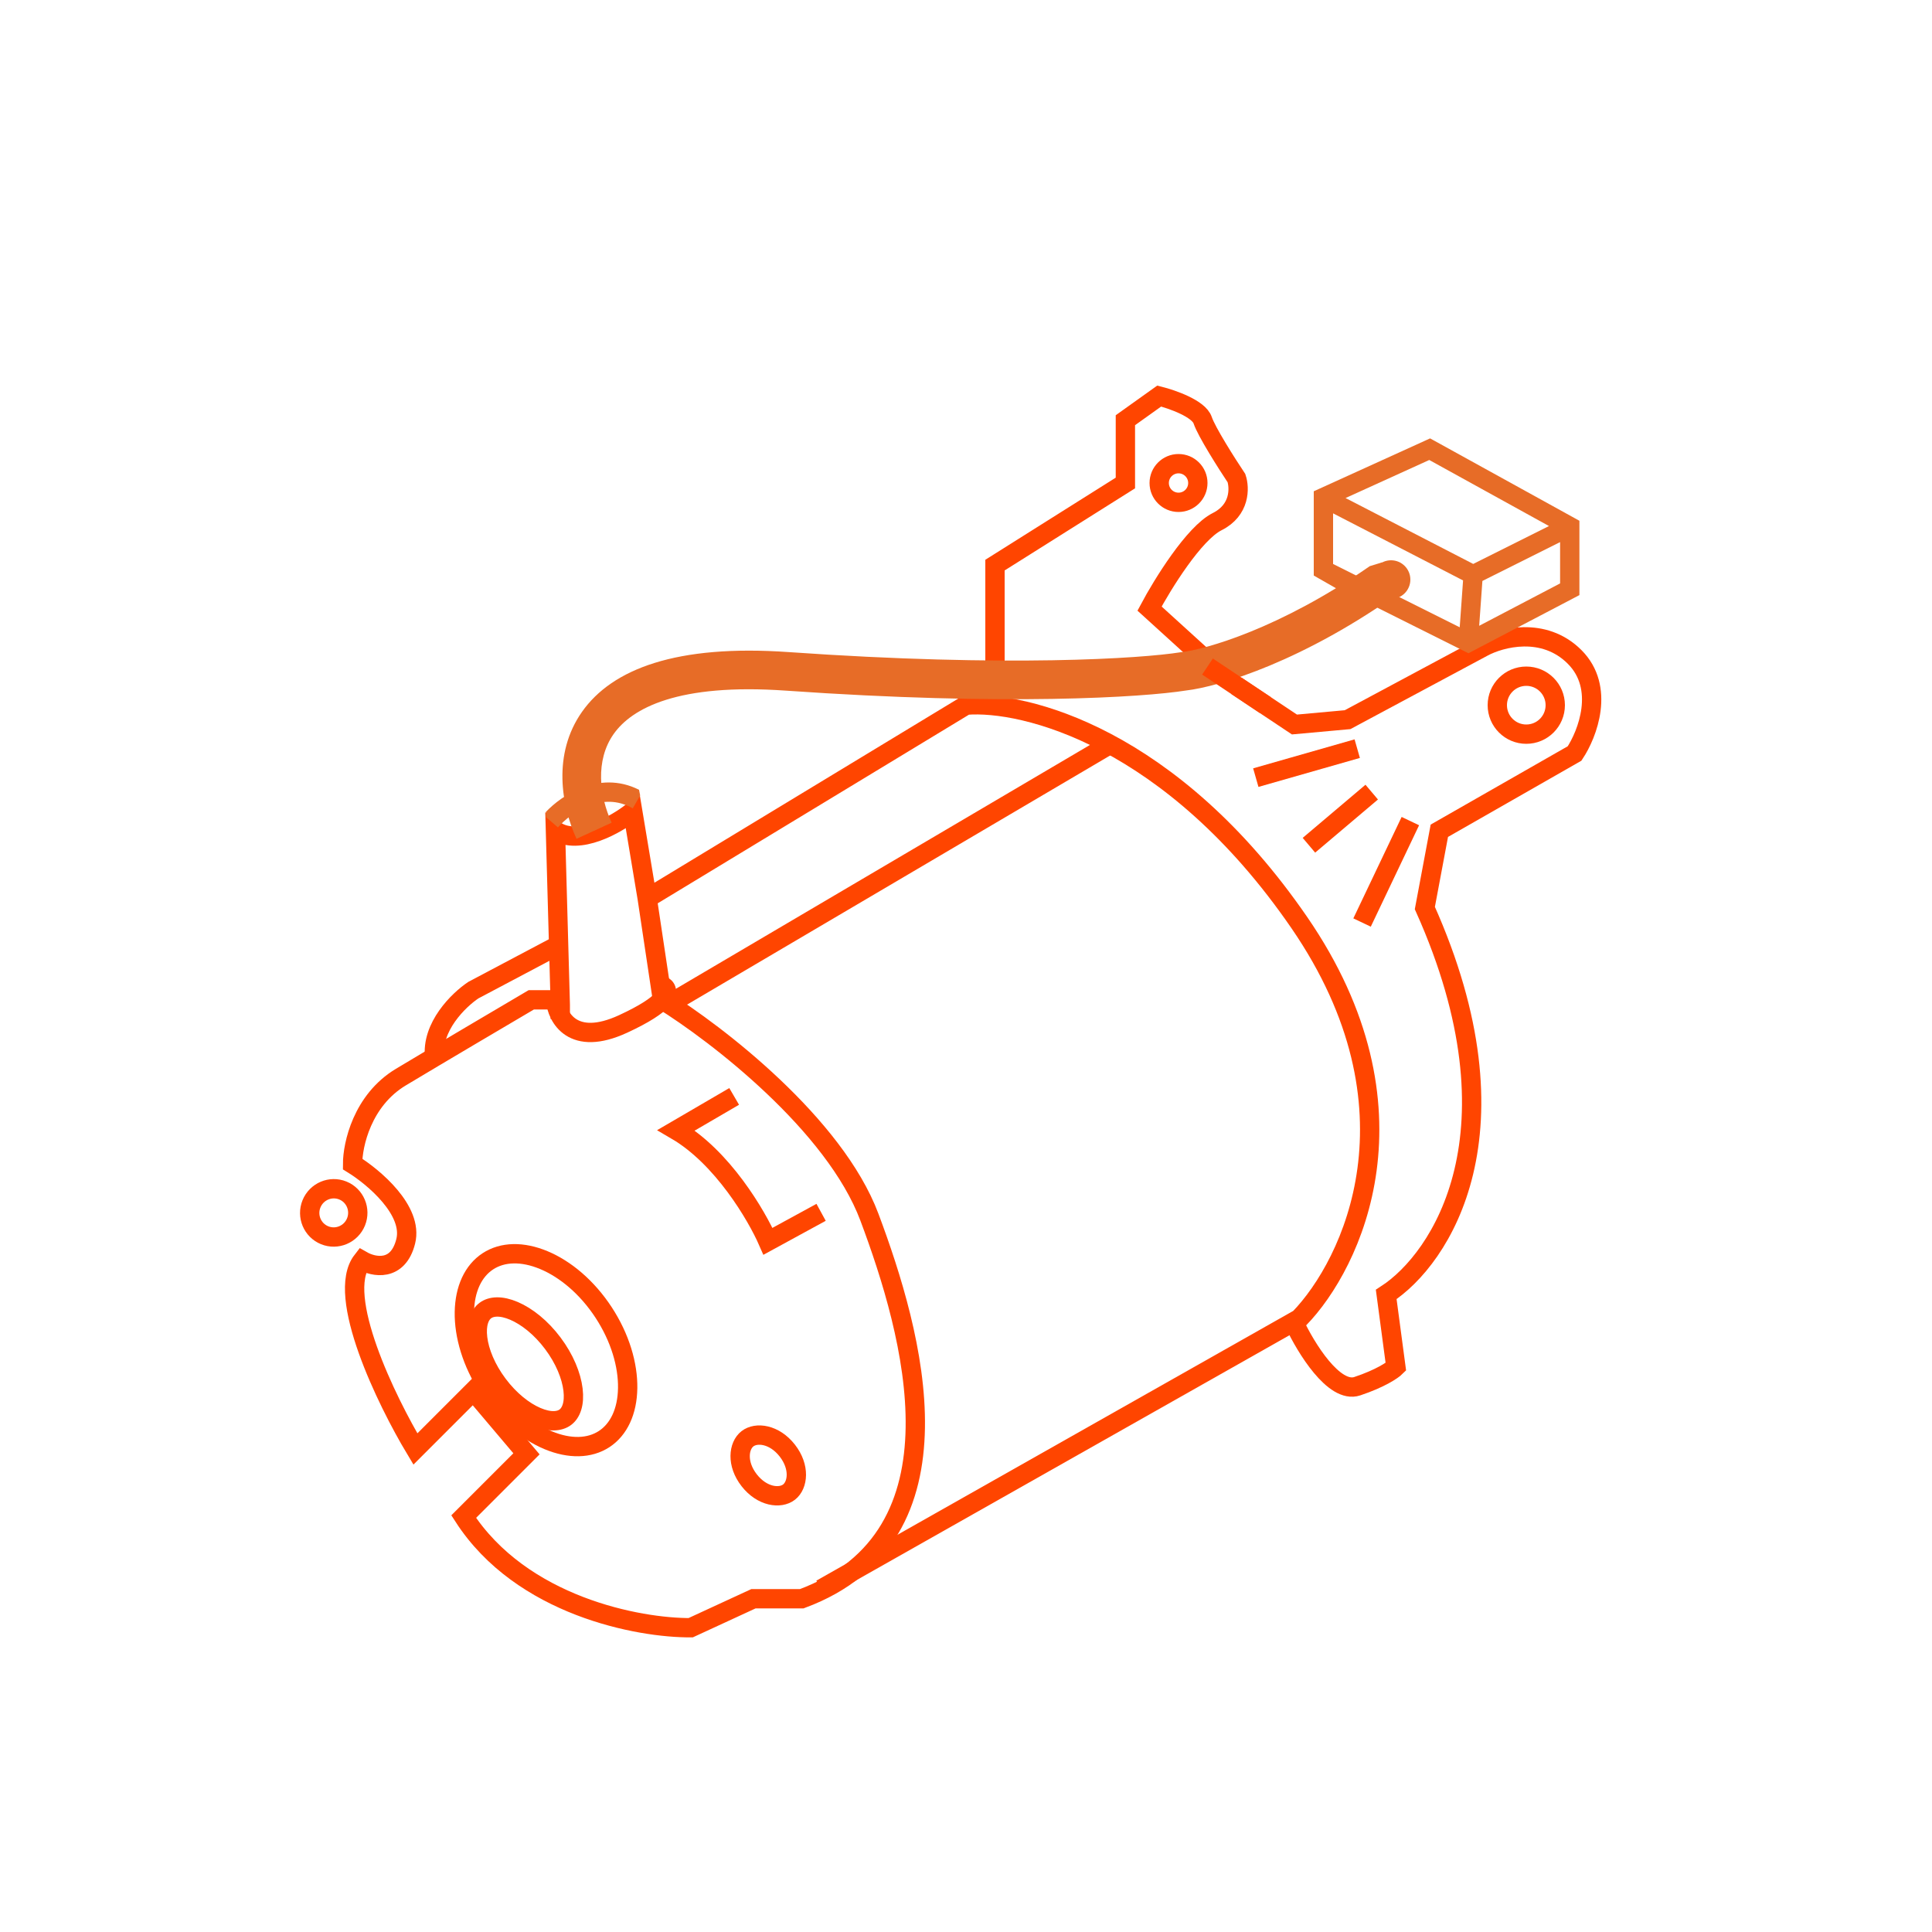 <svg width="200" height="200" viewBox="0 0 200 200" fill="none" xmlns="http://www.w3.org/2000/svg">
<path d="M57.5 98L49 102.5C47.5 103.5 44.6 106.3 45 109.5" stroke="orangered" stroke-width="2" fill="none"/>
<path d="M134 137C135.167 139.5 138.1 144.3 140.5 143.5C142.9 142.7 144.167 141.833 144.5 141.5L143.5 134C149.167 130.333 157.9 117.2 147.5 94L149 86L163 78C164.333 76 166.2 71.2 163 68C159.8 64.8 155.333 66 153.5 67L139.5 74.5L134 75L128 71" stroke="orangered" stroke-width="2" fill="none"/>
<path d="M85 164.5L134.5 136.5C140 130.833 147.7 114.7 134.5 95.5C121.3 76.3 106 72.5 100 73L67 93M67 93L68.5 103M67 93L65.5 84C63.833 85.333 59.9 87.6 57.5 86L58 104V105.5" stroke="orangered" stroke-width="2" fill="none"/>
<path d="M68.5 102C68.972 102.189 69.294 102.677 68.541 103.5M68.541 103.5C67.964 104.131 66.756 104.959 64.5 106C59.3 108.4 57.667 105.333 57.5 103.5H55C52.167 105.167 45.5 109.1 41.5 111.5C37.5 113.9 36.5 118.5 36.5 120.5C38.667 121.833 42.8 125.3 42 128.5C41.2 131.7 38.667 131.167 37.5 130.5C34.7 134.1 40 145 43 150L49 144L54.5 150.5L48 157C54 166.289 66.167 168.537 71.5 168.5L78 165.5H83C100.5 159 94.5 138 90 126C86.4 116.4 74.194 107 68.541 103.5Z" stroke="orangered" stroke-width="2" fill="none"/>
<path d="M57.227 139.056C58.45 140.688 59.145 142.412 59.319 143.847C59.496 145.313 59.122 146.262 58.523 146.711C57.925 147.159 56.909 147.253 55.552 146.671C54.223 146.102 52.763 144.952 51.54 143.32C50.317 141.689 49.622 139.964 49.448 138.529C49.271 137.063 49.645 136.115 50.244 135.666C50.843 135.217 51.858 135.124 53.215 135.705C54.544 136.275 56.005 137.425 57.227 139.056Z" stroke="orangered" stroke-width="2" fill="none"/>
<path d="M62.487 135.868C64.205 138.495 65.014 141.308 64.976 143.705C64.938 146.108 64.061 147.977 62.544 148.97C61.027 149.963 58.963 150.017 56.745 149.091C54.534 148.166 52.28 146.299 50.561 143.672C48.842 141.045 48.033 138.231 48.071 135.835C48.11 133.432 48.986 131.563 50.504 130.57C52.021 129.577 54.084 129.522 56.302 130.449C58.513 131.373 60.768 133.241 62.487 135.868Z" stroke="orangered" stroke-width="2" fill="none"/>
<path d="M36.853 126.495C36.331 127.777 34.875 128.389 33.607 127.872C32.338 127.355 31.724 125.901 32.246 124.619C32.769 123.337 34.224 122.725 35.493 123.242C36.762 123.758 37.375 125.213 36.853 126.495Z" stroke="orangered" stroke-width="2" fill="none"/>
<circle cx="158" cy="73" r="3" stroke="orangered" stroke-width="2" fill="none"/>
<path fill-rule="evenodd" clip-rule="evenodd" d="M148.043 45.382L148.483 45.624L162.983 53.624L163.5 53.91V54.5V61V61.605L162.964 61.886L152.464 67.386L152.011 67.623L151.553 67.394L140.553 61.894L140.114 61.675L140.004 61.868L136.504 59.868L136 59.58V59V51.5V50.856L136.586 50.59L147.586 45.59L148.043 45.382ZM138 58.382V53.142L151.456 60.086L151.109 64.936L141.447 60.106L138 58.382ZM153.125 64.782L161.5 60.395V56.118L153.457 60.14L153.125 64.782ZM152.507 58.378L160.351 54.456L147.957 47.618L139.291 51.557L152.507 58.378Z" style="fill:#E76C27"/>
<path d="M103 69V58.5L116.5 50V43.5L120 41C121.333 41.333 124.1 42.3 124.5 43.5C124.9 44.7 127 48 128 49.5C128.333 50.5 128.4 52.8 126 54C123.6 55.2 120.333 60.5 119 63L124.5 68L126 69" stroke="orangered" stroke-width="2" fill="none"/>
<path d="M140.5 77.5L130 80.5" stroke="orangered" stroke-width="2" fill="none"/>
<path d="M142 82L135.5 87.5" stroke="orangered" stroke-width="2" fill="none"/>
<path d="M146 85L141 95.5" stroke="orangered" stroke-width="2" fill="none"/>
<path d="M85 125.5L79.5 128.5C78.333 125.833 74.8 119.8 70 117L76 113.5" stroke="orangered" stroke-width="2" fill="none"/>
<path d="M81.499 150.161C82.842 151.88 82.6 153.743 81.684 154.459C80.769 155.174 78.903 154.96 77.559 153.241C76.216 151.522 76.458 149.659 77.373 148.944C78.288 148.228 80.155 148.443 81.499 150.161Z" stroke="orangered" stroke-width="2" fill="none"/>
<path d="M115 77L70 103.5" stroke="orangered" stroke-width="2" fill="none"/>
<circle cx="122" cy="50" r="2" stroke="orangered" stroke-width="2" fill="none"/>
<circle cx="144" cy="60" r="2" style="fill:#E76C27"/>
<path fill-rule="evenodd" clip-rule="evenodd" d="M141.793 58.611C132.473 65.082 124.776 67.234 122.279 67.512L122.231 67.517L122.184 67.525C118.232 68.157 104.37 69.099 81.64 67.504C70.022 66.689 63.376 69.252 60.252 73.685C57.16 78.074 58.125 83.445 59.683 86.834L63.317 85.164C62.041 82.387 61.607 78.708 63.522 75.989C65.407 73.313 70.178 70.71 81.36 71.495C104.151 73.094 118.336 72.182 122.77 71.482C126.216 71.083 135 68.444 145.169 61.123L143.074 58.214L141.793 58.611Z" style="fill:#E76C27"/>
<path d="M131 73L125 69" stroke="orangered" stroke-width="2" fill="none"/>
<path fill-rule="evenodd" clip-rule="evenodd" d="M56.517 84.584L57.758 85.652C58.378 84.933 59.544 83.95 60.959 83.405C62.346 82.871 63.917 82.772 65.503 83.681L66.269 82.345L66.152 81.759C64.043 80.689 61.955 80.879 60.241 81.539C58.648 82.152 57.337 83.181 56.511 84.05L56.517 84.584Z" style="fill:#E76C27"/>
</svg>
